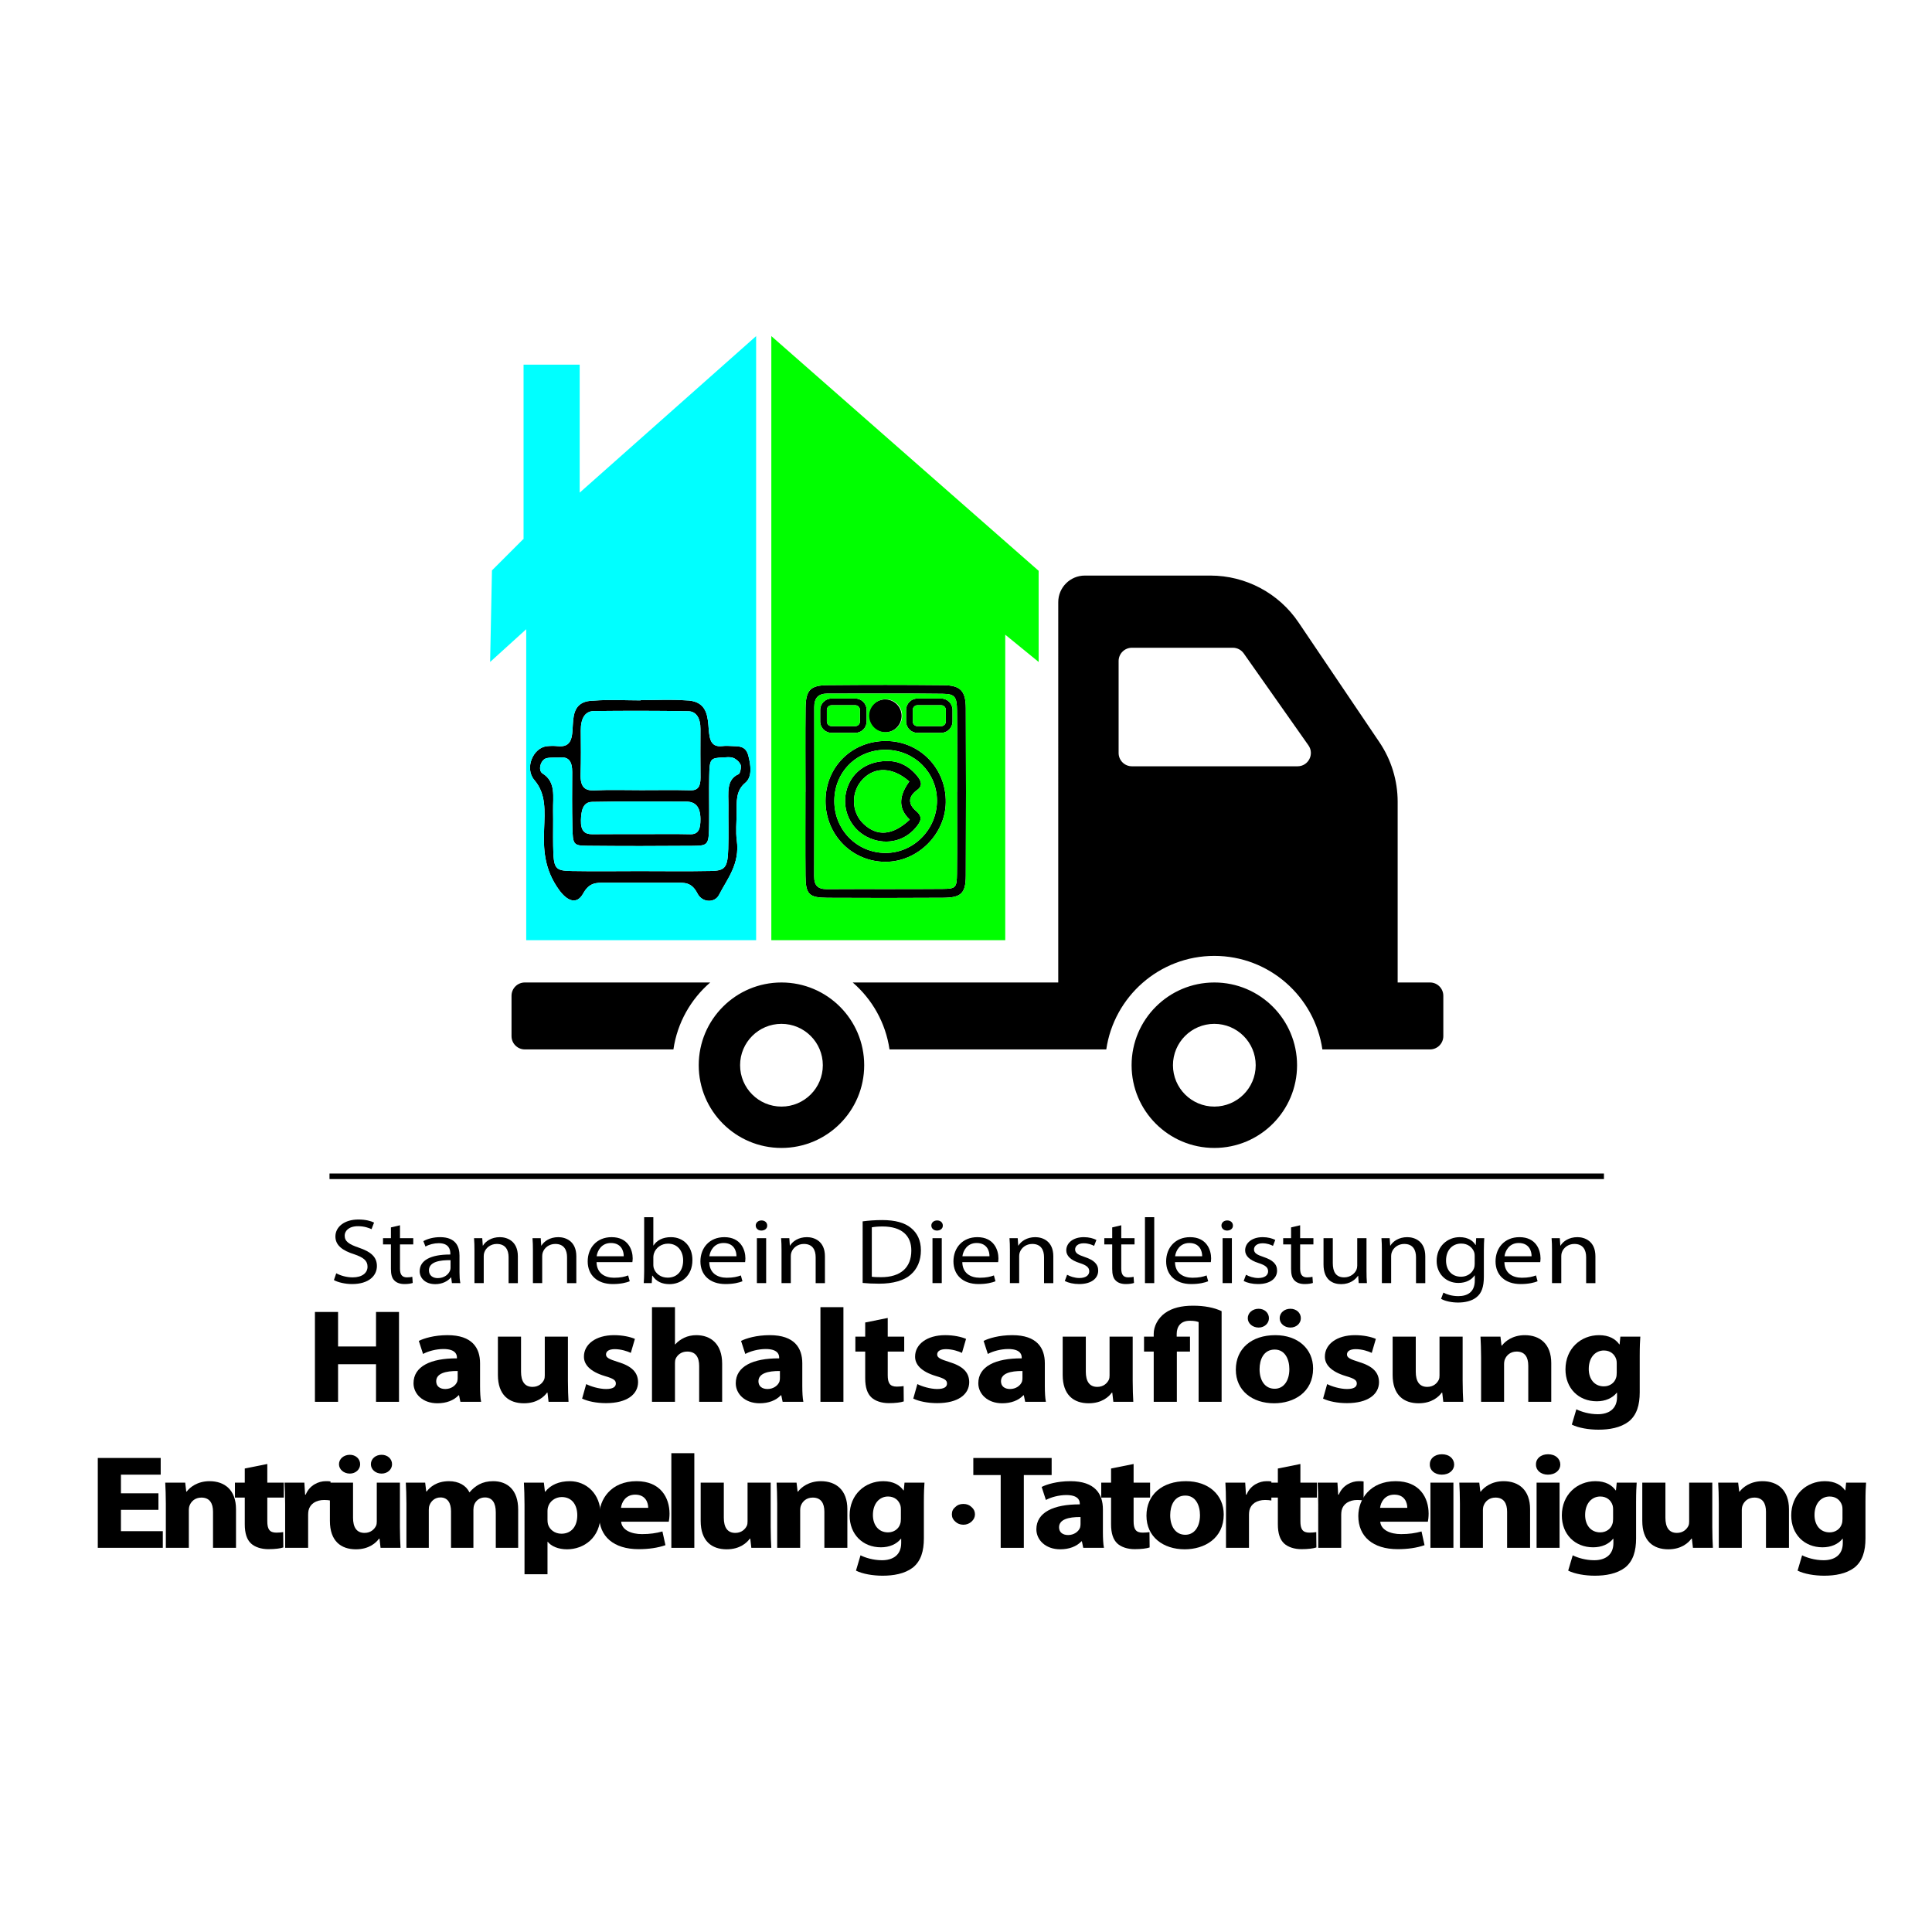 <svg xmlns="http://www.w3.org/2000/svg" xmlns:xlink="http://www.w3.org/1999/xlink" id="Ebene_1" x="0px" y="0px" viewBox="0 0 2000 2000" style="enable-background:new 0 0 2000 2000;" xml:space="preserve">  <g>	<g>		<path d="M578.921,921.48c8.279,11.25,18.104,15.484,24.756,3.505c6.421-11.564,13.633-11.167,21.979-11.179   c24.737-0.036,49.474-0.072,74.211,0.009c8.307,0.027,15.982-0.967,22.09,11.021c5.031,9.874,17.987,10.024,22.337,1.575   c8.787-17.069,21.765-32.024,18.424-56.542c-1.231-9.034-0.225-18.61-0.165-27.938c0.076-11.892-1.08-23.309,8.975-31.596   c7.398-6.097,5.742-18.334,3.101-28.255c-2.64-9.919-9.646-9.475-16.035-9.715c-3.531-0.132-7.099-0.488-10.595-0.017   c-27.972,3.486,1.476-46.645-38.106-47.336c-15.503-1.091-31.086-0.23-46.633-0.23c0,0.084,0,0.169-0.001,0.253   c-16.251,0-32.55-1.021-48.741,0.283c-38.471,0.383-6.4,50.684-37.661,47.084c-3.507-0.388-7.08-0.292-10.594,0.063   c-14.4,1.454-23.539,22.723-13.119,35.012C577.911,836.364,546.736,877.234,578.921,921.48z M601.049,801.096   c0.51-14.91,0.302-29.871,0.191-44.807c-0.092-12.357,4.175-20.106,13.614-20.209c32.537-0.354,65.081-0.376,97.615,0.177   c8.145,0.138,12.709,6.956,12.64,18.383c-0.102,16.805-0.103,33.613,0.043,50.417c0.081,9.367-2.921,13.239-10.217,13.047   c-16.972-0.448-33.956-0.143-50.935-0.143c-16.272,0.012-32.558-0.538-48.809,0.219   C605.51,818.631,600.576,814.931,601.049,801.096z M714.622,863.61c-16.92-0.4-33.848-0.117-50.773-0.117   c-16.925,0.03-33.851-0.09-50.775,0.084c-7.559,0.078-12.013-3.225-11.694-14.429c0.297-10.406,2.178-18.794,11.516-19.042   c32.432-0.677,64.876-0.283,97.312-0.292c9.085,0.017,14.766,4.634,14.881,17.954C725.175,857.523,723.403,863.818,714.622,863.61   z M566.097,784.8c4.855-0.951,9.872-0.376,14.811-0.674c8.074-0.488,11.508,4.651,11.435,15.132   c-0.129,18.66-0.235,37.334,0.175,55.981c0.427,19.414,0.875,20.181,16.049,20.327c36.054,0.348,72.112,0.338,108.166,0.033   c16.939-0.143,17.104-0.699,17.363-24.393c0.174-15.859-0.231-31.733,0.088-47.583c0.368-18.244,1.075-18.947,14.408-19.526   c3.527-0.153,7.268-0.766,10.539,0.503c2.909,1.129,6.175,3.914,7.609,7.23c0.915,2.116-0.626,8.915-2.075,9.539   c-13.208,5.696-10.459,19.959-10.603,32.595c-0.169,14.927,0.305,29.881-0.182,44.785c-0.626,19.173-3.089,22.572-17.772,22.868   c-24.738,0.499-49.486,0.137-74.23,0.137c-23.33,0.026-46.663,0.34-69.989-0.077c-17.617-0.315-18.853-2.294-19.262-26.131   c-0.208-12.125,0.154-24.267-0.076-36.39c-0.27-14.253,3.224-29.667-10.827-38.394C556.458,797.492,559.652,786.063,566.097,784.8   z"></path>		<path style="fill:#00FFFF;" d="M615.19,818.18c16.251-0.757,32.538-0.207,48.809-0.219c16.979,0,33.963-0.305,50.935,0.143   c7.296,0.193,10.298-3.68,10.217-13.047c-0.146-16.804-0.145-33.612-0.043-50.417c0.069-11.427-4.495-18.245-12.64-18.383   c-32.534-0.553-65.078-0.53-97.615-0.177c-9.439,0.103-13.706,7.852-13.614,20.209c0.111,14.936,0.318,29.897-0.191,44.807   C600.576,814.931,605.51,818.631,615.19,818.18z"></path>		<path style="fill:#00FFFF;" d="M710.208,829.814c-32.436,0.009-64.88-0.385-97.312,0.292c-9.338,0.248-11.219,8.636-11.516,19.042   c-0.32,11.204,4.135,14.507,11.694,14.429c16.924-0.174,33.85-0.054,50.775-0.084c16.925,0,33.854-0.283,50.773,0.117   c8.781,0.208,10.553-6.087,10.467-15.842C724.974,834.448,719.293,829.831,710.208,829.814z"></path>		<path style="fill:#00FFFF;" d="M600.085,509.989V377.491h-58.098v180.703h-0.402l-32.303,32.288l-1.906,94.771l37.369-33.891   v321.901h238.001V347.93L600.085,509.989z M771.526,810.334c-10.055,8.287-8.899,19.704-8.975,31.596   c-0.06,9.328-1.066,18.904,0.165,27.938c3.341,24.518-9.637,39.473-18.424,56.542c-4.349,8.449-17.306,8.299-22.337-1.575   c-6.108-11.988-13.783-10.993-22.09-11.021c-24.737-0.081-49.474-0.045-74.211-0.009c-8.345,0.012-15.557-0.385-21.979,11.179   c-6.652,11.978-16.477,7.744-24.756-3.505c-32.184-44.246-1.009-85.116-25.777-114.003c-10.42-12.288-1.281-33.558,13.119-35.012   c3.515-0.355,7.087-0.451,10.594-0.063c31.261,3.6-0.811-46.701,37.661-47.084c16.191-1.305,32.489-0.283,48.741-0.283   c0-0.085,0-0.169,0.001-0.253c15.548,0,31.13-0.862,46.633,0.23c39.582,0.691,10.134,50.822,38.106,47.336   c3.495-0.471,7.063-0.115,10.595,0.017c6.389,0.24,13.395-0.204,16.035,9.715C777.268,792,778.924,804.238,771.526,810.334z"></path>		<path style="fill:#00FFFF;" d="M561.725,800.763c14.052,8.727,10.558,24.141,10.827,38.394c0.23,12.123-0.132,24.266,0.076,36.39   c0.409,23.837,1.645,25.816,19.262,26.131c23.326,0.417,46.659,0.103,69.989,0.077c24.744,0,49.492,0.362,74.23-0.137   c14.684-0.296,17.146-3.694,17.772-22.868c0.486-14.904,0.013-29.858,0.182-44.785c0.143-12.636-2.605-26.9,10.603-32.595   c1.449-0.625,2.99-7.424,2.075-9.539c-1.435-3.316-4.7-6.101-7.609-7.23c-3.271-1.269-7.011-0.656-10.539-0.503   c-13.333,0.579-14.04,1.282-14.408,19.526c-0.32,15.851,0.086,31.725-0.088,47.583c-0.26,23.693-0.424,24.249-17.363,24.393   c-36.054,0.305-72.112,0.315-108.166-0.033c-15.175-0.146-15.623-0.913-16.049-20.327c-0.41-18.648-0.303-37.322-0.175-55.981   c0.072-10.48-3.361-15.62-11.435-15.132c-4.938,0.298-9.956-0.277-14.811,0.674C559.652,786.063,556.458,797.492,561.725,800.763z   "></path>	</g>	<g>		<path d="M949.731,758.643h24.562c6.481,0,11.753-5.272,11.753-11.753v-12.006c0-6.481-5.272-11.753-11.753-11.753h-24.562   c-6.481,0-11.753,5.272-11.753,11.753v12.006C937.978,753.37,943.25,758.643,949.731,758.643z M944.891,734.884   c0-2.668,2.171-4.839,4.84-4.839h24.562c2.668,0,4.84,2.171,4.84,4.839v12.006c0,2.668-2.171,4.84-4.84,4.84h-24.562   c-2.668,0-4.84-2.171-4.84-4.84V734.884z"></path>		<path d="M949.437,817.804c6.18-4.5,4.159-9.383,0.444-14.041c-8.644-10.837-19.795-16.545-32.644-15.913   c-20.977,0.26-36.962,12.934-41.317,31.8c-4.327,18.746,4.559,38.016,21.525,46.68c17.764,9.071,37.951,5.318,50.309-9.311   c4.725-5.593,8.465-10.816,0.76-17.312C939.807,832.364,939.955,824.708,949.437,817.804z M893.789,852.722   c-12.838-12.285-13.056-33.396-0.478-46.281c12.732-13.043,30.949-12.373,48.016,2.553c-9.532,13.057-13.035,26.946,0.456,39.482   C923.957,865.138,907.801,866.131,893.789,852.722z"></path>		<path d="M917.607,767.066c-35.504-0.321-62.903,26.564-63.036,61.852c-0.132,35.217,27.376,63.225,62.111,63.241   c33.101,0.015,61.783-28.202,62.38-61.367C979.695,795.65,952.434,767.381,917.607,767.066z M916.832,882.957   c-29.673,0.035-53.252-23.876-53.151-53.897c0.102-30.252,23.6-53.328,53.809-52.843c29.227,0.469,52.348,23.567,52.464,52.412   C970.074,858.326,946.024,882.923,916.832,882.957z"></path>					<ellipse transform="matrix(0.94 -0.34 0.34 0.94 -197.454 356.374)" cx="916.859" cy="740.887" rx="17.052" ry="17.053"></ellipse>		<path d="M860.808,758.643h24.562c6.481,0,11.753-5.272,11.753-11.753v-12.006c0-6.481-5.272-11.753-11.753-11.753h-24.562   c-6.481,0-11.753,5.272-11.753,11.753v12.006C849.055,753.37,854.328,758.643,860.808,758.643z M855.969,734.884   c0-2.668,2.171-4.839,4.84-4.839h24.562c2.668,0,4.84,2.171,4.84,4.839v12.006c0,2.668-2.171,4.84-4.84,4.84h-24.562   c-2.668,0-4.84-2.171-4.84-4.84V734.884z"></path>		<path d="M833.851,906.395c0.171,19.484,3.457,22.886,22.885,23.007c39.846,0.248,79.695,0.198,119.541-0.033   c18.703-0.109,23.414-4.486,23.505-22.964c0.283-57.743,0.297-115.49,0.008-173.234c-0.091-18.152-5.528-23.705-23.351-23.881   c-39.843-0.394-79.695-0.414-119.538-0.027c-18.234,0.177-22.762,5.095-22.981,23.899c-0.337,28.868-0.088,57.743-0.088,86.615   c-0.015,0-0.031,0-0.046,0C833.785,848.651,833.597,877.525,833.851,906.395z M842.914,731.949   c-0.013-9.371,4.195-13.987,13.587-13.978c39.808,0.035,79.621-0.296,119.422,0.234c12.543,0.167,14.614,3.085,14.777,17.108   c0.329,28.154,0.098,56.314,0.098,84.471c-0.021,0-0.041,0-0.061,0c0,28.159,0.216,56.319-0.089,84.475   c-0.158,14.659-1.078,15.819-14.966,15.938c-39.807,0.34-79.619-0.015-119.427,0.24c-9.593,0.061-13.47-3.657-13.432-13.357   C843.05,848.702,842.996,790.325,842.914,731.949z"></path>		<path style="fill:#00FF00;" d="M941.327,808.994c-17.068-14.926-35.284-15.596-48.016-2.553   c-12.578,12.885-12.36,33.996,0.478,46.281c14.012,13.409,30.169,12.415,47.995-4.246   C928.293,835.941,931.795,822.051,941.327,808.994z"></path>		<path style="fill:#00FF00;" d="M860.808,751.729h24.562c2.668,0,4.84-2.171,4.84-4.84v-12.006c0-2.668-2.171-4.839-4.84-4.839   h-24.562c-2.668,0-4.84,2.171-4.84,4.839v12.006C855.969,749.558,858.14,751.729,860.808,751.729z"></path>		<path style="fill:#00FF00;" d="M856.255,920.435c39.808-0.254,79.62,0.101,119.427-0.24c13.888-0.119,14.807-1.279,14.966-15.938   c0.305-28.155,0.089-56.316,0.089-84.475c0.02,0,0.041,0,0.061,0c0-28.158,0.231-56.318-0.098-84.471   c-0.164-14.023-2.235-16.941-14.777-17.108c-39.801-0.53-79.614-0.199-119.422-0.234c-9.392-0.008-13.601,4.607-13.587,13.978   c0.082,58.376,0.136,116.753-0.091,175.129C842.785,916.778,846.662,920.497,856.255,920.435z M979.062,830.793   c-0.597,33.165-29.279,61.381-62.38,61.367c-34.735-0.015-62.243-28.024-62.111-63.241c0.132-35.288,27.532-62.174,63.036-61.852   C952.434,767.381,979.695,795.65,979.062,830.793z M937.978,734.884c0-6.481,5.272-11.753,11.753-11.753h24.562   c6.481,0,11.753,5.272,11.753,11.753v12.006c0,6.481-5.272,11.753-11.753,11.753h-24.562c-6.481,0-11.753-5.272-11.753-11.753   V734.884z M916.859,723.834c9.418,0,17.052,7.635,17.052,17.052c0,9.418-7.635,17.053-17.052,17.053   c-9.418,0-17.053-7.635-17.053-17.053C899.807,731.469,907.441,723.834,916.859,723.834z M849.055,734.884   c0-6.481,5.272-11.753,11.753-11.753h24.562c6.481,0,11.753,5.272,11.753,11.753v12.006c0,6.481-5.272,11.753-11.753,11.753   h-24.562c-6.481,0-11.753-5.272-11.753-11.753V734.884z"></path>		<path style="fill:#00FF00;" d="M1075.192,590.905l0.003-0.004L798.477,347.93v625.333h242.151V657.028l34.58,28.232   L1075.192,590.905z M999.781,906.406c-0.091,18.477-4.802,22.855-23.505,22.964c-39.846,0.231-79.695,0.281-119.541,0.033   c-19.428-0.121-22.714-3.523-22.885-23.007c-0.254-28.87-0.066-57.744-0.066-86.616c0.015,0,0.031,0,0.046,0   c0-28.872-0.248-57.747,0.088-86.615c0.219-18.805,4.747-23.722,22.981-23.899c39.843-0.387,79.695-0.367,119.538,0.027   c17.823,0.176,23.26,5.729,23.351,23.881C1000.078,790.916,1000.064,848.663,999.781,906.406z"></path>		<path style="fill:#00FF00;" d="M917.491,776.216c-30.209-0.485-53.707,22.592-53.809,52.843   c-0.101,30.021,23.478,53.931,53.151,53.897c29.192-0.034,53.242-24.63,53.123-54.328   C969.838,799.784,946.717,776.685,917.491,776.216z M948.514,839.705c7.706,6.497,3.965,11.72-0.76,17.312   c-12.358,14.629-32.545,18.382-50.309,9.311c-16.966-8.663-25.852-27.934-21.525-46.68c4.355-18.865,20.34-31.539,41.317-31.8   c12.849-0.632,23.999,5.076,32.644,15.913c3.715,4.658,5.736,9.541-0.444,14.041C939.955,824.708,939.807,832.364,948.514,839.705   z"></path>		<path style="fill:#00FF00;" d="M949.731,751.729h24.562c2.668,0,4.84-2.171,4.84-4.84v-12.006c0-2.668-2.171-4.839-4.84-4.839   h-24.562c-2.668,0-4.84,2.171-4.84,4.839v12.006C944.891,749.558,947.062,751.729,949.731,751.729z"></path>	</g>	<path d="M894.613,1102.706c0,47.3-38.346,85.645-85.645,85.645s-85.645-38.345-85.645-85.645c0-47.302,38.346-85.645,85.645-85.645  S894.613,1055.405,894.613,1102.706z M851.789,1102.706c0-23.65-19.172-42.822-42.822-42.822s-42.824,19.172-42.824,42.822  s19.174,42.824,42.824,42.824S851.789,1126.356,851.789,1102.706z M735.203,1017.06H543.291c-7.602,0-13.765,6.163-13.765,13.765  v41.76c0,7.602,6.163,13.765,13.765,13.765H697.12c4.016-27.557,17.926-51.9,38.086-69.289H735.203z M1342.714,1102.706  c0,47.3-38.346,85.645-85.645,85.645c-47.3,0-85.645-38.345-85.645-85.645c0-47.302,38.345-85.645,85.645-85.645  C1304.368,1017.06,1342.714,1055.405,1342.714,1102.706z M1299.893,1102.706c0-23.65-19.174-42.822-42.824-42.822  c-23.652,0-42.822,19.172-42.822,42.822s19.172,42.824,42.822,42.824S1299.893,1126.356,1299.893,1102.706z M1494.122,1030.824  v41.76c0,7.602-6.163,13.765-13.764,13.765h-111.44c-7.971-54.666-55.017-96.818-111.845-96.818  c-56.839,0-103.887,42.154-111.858,96.818H920.818c-4.018-27.556-17.926-51.9-38.086-69.289h212.764V623.353  c0-15.203,12.326-27.529,27.529-27.529h129.946c36.589,0,70.786,18.175,91.259,48.498l83.772,124.076  c12.288,18.2,18.854,39.658,18.854,61.618v187.042h33.498c7.602,0,13.764,6.163,13.764,13.764L1494.122,1030.824z   M1354.488,771.579l-66.988-95.188c-2.579-3.663-6.777-5.843-11.257-5.843h-104.491c-7.6,0-13.765,6.163-13.765,13.765v95.188  c0,7.603,6.163,13.764,13.765,13.764h171.485c11.15,0,17.672-12.567,11.254-21.686H1354.488z"></path></g>  <rect x="341.102" y="1214.812" width="1319.295" height="5.758"></rect>  <g>	<g>		<path d="M348.081,1318.1c4.253,2.308,10.469,4.23,17.013,4.23c9.706,0,15.376-4.519,15.376-11.057   c0-6.058-3.926-9.519-13.85-12.884c-11.996-3.75-19.412-9.229-19.412-18.363c0-10.096,9.488-17.595,23.774-17.595   c7.525,0,12.978,1.538,16.249,3.173l-2.617,6.826c-2.399-1.154-7.307-3.077-13.959-3.077c-10.033,0-13.85,5.288-13.85,9.711   c0,6.058,4.471,9.038,14.613,12.499c12.432,4.23,18.757,9.519,18.757,19.037c0,9.999-8.397,18.652-25.737,18.652   c-7.089,0-14.832-1.827-18.758-4.135L348.081,1318.1z"></path>		<path d="M414.059,1268.393v13.364h13.741v6.441h-13.741v25.094c0,5.77,1.854,9.038,7.197,9.038c2.508,0,4.362-0.288,5.562-0.577   l0.436,6.346c-1.854,0.673-4.798,1.154-8.506,1.154c-4.471,0-8.07-1.25-10.36-3.558c-2.727-2.5-3.708-6.634-3.708-12.114v-25.383   H396.5v-6.441h8.179v-11.153L414.059,1268.393z"></path>		<path d="M467.821,1328.291l-0.763-5.865h-0.327c-2.944,3.654-8.615,6.923-16.14,6.923c-10.688,0-16.14-6.634-16.14-13.364   c0-11.249,11.342-17.402,31.735-17.307v-0.961c0-3.846-1.2-10.769-11.996-10.769c-4.907,0-10.033,1.346-13.741,3.461l-2.181-5.576   c4.362-2.5,10.688-4.134,17.34-4.134c16.14,0,20.066,9.71,20.066,19.036v17.402c0,4.038,0.218,7.98,0.873,11.153H467.821z    M466.403,1304.543c-10.469-0.192-22.356,1.442-22.356,10.479c0,5.48,4.144,8.077,9.052,8.077c6.87,0,11.232-3.847,12.759-7.788   c0.327-0.865,0.545-1.827,0.545-2.692V1304.543z"></path>		<path d="M491.157,1294.352c0-4.808-0.109-8.749-0.436-12.595h8.506l0.545,7.691h0.218c2.617-4.423,8.724-8.749,17.449-8.749   c7.307,0,18.648,3.846,18.648,19.806v27.786h-9.597v-26.824c0-7.5-3.162-13.749-12.214-13.749c-6.325,0-11.232,3.941-12.869,8.653   c-0.436,1.058-0.654,2.499-0.654,3.941v27.979h-9.597V1294.352z"></path>		<path d="M551.68,1294.352c0-4.808-0.109-8.749-0.436-12.595h8.506l0.545,7.691h0.218c2.617-4.423,8.724-8.749,17.449-8.749   c7.307,0,18.648,3.846,18.648,19.806v27.786h-9.597v-26.824c0-7.5-3.162-13.749-12.214-13.749c-6.325,0-11.232,3.941-12.869,8.653   c-0.436,1.058-0.654,2.499-0.654,3.941v27.979h-9.597V1294.352z"></path>		<path d="M617.547,1306.562c0.218,11.441,8.506,16.152,18.103,16.152c6.871,0,11.015-1.058,14.613-2.404l1.636,6.058   c-3.38,1.346-9.161,2.885-17.558,2.885c-16.249,0-25.955-9.423-25.955-23.46s9.379-25.094,24.755-25.094   c17.23,0,21.811,13.364,21.811,21.921c0,1.73-0.218,3.077-0.327,3.942H617.547z M645.684,1300.505   c0.109-5.384-2.508-13.749-13.305-13.749c-9.706,0-13.959,7.884-14.723,13.749H645.684z"></path>		<path d="M666.402,1328.291c0.218-3.173,0.436-7.884,0.436-12.019v-56.245h9.488v29.229h0.218c3.38-5.191,9.488-8.557,17.994-8.557   c13.087,0,22.356,9.614,22.248,23.748c0,16.633-11.887,24.901-23.665,24.901c-7.634,0-13.741-2.596-17.667-8.749h-0.327   l-0.436,7.691H666.402z M676.326,1309.639c0,1.058,0.218,2.115,0.436,3.077c1.854,5.864,7.416,9.902,14.396,9.902   c10.033,0,16.031-7.211,16.031-17.883c0-9.326-5.453-17.307-15.704-17.307c-6.543,0-12.65,3.942-14.613,10.384   c-0.218,0.962-0.545,2.115-0.545,3.462V1309.639z"></path>		<path d="M734.231,1306.562c0.218,11.441,8.506,16.152,18.103,16.152c6.871,0,11.015-1.058,14.613-2.404l1.636,6.058   c-3.38,1.346-9.161,2.885-17.558,2.885c-16.249,0-25.955-9.423-25.955-23.46s9.379-25.094,24.755-25.094   c17.23,0,21.811,13.364,21.811,21.921c0,1.73-0.218,3.077-0.327,3.942H734.231z M762.367,1300.505   c0.109-5.384-2.508-13.749-13.305-13.749c-9.706,0-13.959,7.884-14.723,13.749H762.367z"></path>		<path d="M794.209,1268.681c0.109,2.885-2.29,5.192-6.107,5.192c-3.381,0-5.78-2.308-5.78-5.192c0-2.98,2.508-5.288,5.998-5.288   C791.919,1263.393,794.209,1265.7,794.209,1268.681z M783.521,1328.291v-46.534h9.597v46.534H783.521z"></path>		<path d="M809.039,1294.352c0-4.808-0.109-8.749-0.436-12.595h8.506l0.545,7.691h0.218c2.617-4.423,8.724-8.749,17.449-8.749   c7.307,0,18.648,3.846,18.648,19.806v27.786h-9.597v-26.824c0-7.5-3.163-13.749-12.214-13.749c-6.325,0-11.232,3.941-12.869,8.653   c-0.436,1.058-0.654,2.499-0.654,3.941v27.979h-9.597V1294.352z"></path>		<path d="M893.008,1264.354c5.78-0.77,12.65-1.347,20.175-1.347c13.632,0,23.337,2.788,29.772,8.076   c6.543,5.288,10.36,12.788,10.36,23.268c0,10.576-3.708,19.229-10.578,25.19c-6.871,6.057-18.212,9.326-32.499,9.326   c-6.761,0-12.432-0.289-17.23-0.77V1264.354z M902.496,1321.657c2.399,0.385,5.889,0.48,9.597,0.48   c20.284,0,31.299-9.999,31.299-27.498c0.109-15.287-9.706-24.997-29.772-24.997c-4.907,0-8.615,0.384-11.124,0.865V1321.657z"></path>		<path d="M975.996,1268.681c0.109,2.885-2.29,5.192-6.107,5.192c-3.381,0-5.78-2.308-5.78-5.192c0-2.98,2.508-5.288,5.998-5.288   C973.706,1263.393,975.996,1265.7,975.996,1268.681z M965.308,1328.291v-46.534h9.597v46.534H965.308z"></path>		<path d="M996.169,1306.562c0.218,11.441,8.506,16.152,18.103,16.152c6.87,0,11.015-1.058,14.613-2.404l1.636,6.058   c-3.381,1.346-9.16,2.885-17.558,2.885c-16.249,0-25.955-9.423-25.955-23.46s9.379-25.094,24.756-25.094   c17.23,0,21.811,13.364,21.811,21.921c0,1.73-0.218,3.077-0.327,3.942H996.169z M1024.306,1300.505   c0.108-5.384-2.509-13.749-13.305-13.749c-9.706,0-13.959,7.884-14.723,13.749H1024.306z"></path>		<path d="M1045.46,1294.352c0-4.808-0.109-8.749-0.437-12.595h8.507l0.545,7.691h0.218c2.618-4.423,8.725-8.749,17.449-8.749   c7.307,0,18.648,3.846,18.648,19.806v27.786h-9.597v-26.824c0-7.5-3.163-13.749-12.215-13.749c-6.324,0-11.232,3.941-12.868,8.653   c-0.436,1.058-0.654,2.499-0.654,3.941v27.979h-9.597V1294.352z"></path>		<path d="M1104.675,1319.638c2.835,1.635,7.852,3.365,12.65,3.365c6.979,0,10.251-3.076,10.251-6.923   c0-4.038-2.727-6.249-9.814-8.557c-9.488-2.98-13.959-7.596-13.959-13.172c0-7.499,6.87-13.652,18.212-13.652   c5.344,0,10.033,1.346,12.978,2.884l-2.399,6.153c-2.072-1.153-5.889-2.691-10.797-2.691c-5.67,0-8.833,2.884-8.833,6.346   c0,3.846,3.163,5.576,10.033,7.884c9.16,3.076,13.85,7.114,13.85,14.037c0,8.172-7.197,13.941-19.738,13.941   c-5.78,0-11.124-1.25-14.832-3.173L1104.675,1319.638z"></path>		<path d="M1160.728,1268.393v13.364h13.741v6.441h-13.741v25.094c0,5.77,1.854,9.038,7.198,9.038c2.508,0,4.361-0.288,5.562-0.577   l0.437,6.346c-1.854,0.673-4.799,1.154-8.507,1.154c-4.471,0-8.07-1.25-10.36-3.558c-2.726-2.5-3.708-6.634-3.708-12.114v-25.383   h-8.179v-6.441h8.179v-11.153L1160.728,1268.393z"></path>		<path d="M1185.264,1260.027h9.597v68.264h-9.597V1260.027z"></path>		<path d="M1216.343,1306.562c0.218,11.441,8.506,16.152,18.104,16.152c6.87,0,11.014-1.058,14.613-2.404l1.636,6.058   c-3.381,1.346-9.161,2.885-17.559,2.885c-16.249,0-25.954-9.423-25.954-23.46s9.378-25.094,24.755-25.094   c17.23,0,21.811,13.364,21.811,21.921c0,1.73-0.218,3.077-0.327,3.942H1216.343z M1244.479,1300.505   c0.109-5.384-2.508-13.749-13.305-13.749c-9.705,0-13.959,7.884-14.722,13.749H1244.479z"></path>		<path d="M1276.321,1268.681c0.109,2.885-2.29,5.192-6.107,5.192c-3.381,0-5.779-2.308-5.779-5.192c0-2.98,2.508-5.288,5.998-5.288   C1274.031,1263.393,1276.321,1265.7,1276.321,1268.681z M1265.634,1328.291v-46.534h9.597v46.534H1265.634z"></path>		<path d="M1289.843,1319.638c2.835,1.635,7.852,3.365,12.65,3.365c6.979,0,10.251-3.076,10.251-6.923   c0-4.038-2.727-6.249-9.814-8.557c-9.488-2.98-13.959-7.596-13.959-13.172c0-7.499,6.87-13.652,18.212-13.652   c5.344,0,10.033,1.346,12.978,2.884l-2.399,6.153c-2.072-1.153-5.889-2.691-10.797-2.691c-5.67,0-8.833,2.884-8.833,6.346   c0,3.846,3.163,5.576,10.033,7.884c9.16,3.076,13.85,7.114,13.85,14.037c0,8.172-7.197,13.941-19.738,13.941   c-5.78,0-11.124-1.25-14.832-3.173L1289.843,1319.638z"></path>		<path d="M1345.896,1268.393v13.364h13.741v6.441h-13.741v25.094c0,5.77,1.854,9.038,7.198,9.038c2.508,0,4.361-0.288,5.562-0.577   l0.437,6.346c-1.854,0.673-4.799,1.154-8.507,1.154c-4.471,0-8.07-1.25-10.36-3.558c-2.726-2.5-3.708-6.634-3.708-12.114v-25.383   h-8.179v-6.441h8.179v-11.153L1345.896,1268.393z"></path>		<path d="M1414.599,1315.6c0,4.808,0.109,9.038,0.437,12.691h-8.507l-0.545-7.596h-0.218c-2.509,3.75-8.07,8.653-17.449,8.653   c-8.288,0-18.212-4.038-18.212-20.383v-27.209h9.597v25.767c0,8.846,3.054,14.807,11.778,14.807c6.434,0,10.905-3.942,12.65-7.691   c0.545-1.25,0.872-2.788,0.872-4.327v-28.555h9.597V1315.6z"></path>		<path d="M1430.519,1294.352c0-4.808-0.109-8.749-0.437-12.595h8.507l0.545,7.691h0.218c2.618-4.423,8.725-8.749,17.449-8.749   c7.307,0,18.648,3.846,18.648,19.806v27.786h-9.597v-26.824c0-7.5-3.163-13.749-12.215-13.749c-6.324,0-11.232,3.941-12.868,8.653   c-0.436,1.058-0.654,2.499-0.654,3.941v27.979h-9.597V1294.352z"></path>		<path d="M1536.518,1281.757c-0.218,3.365-0.436,7.114-0.436,12.787v27.017c0,10.673-2.399,17.21-7.525,21.248   c-5.125,4.23-12.541,5.577-19.193,5.577c-6.325,0-13.305-1.347-17.558-3.846l2.399-6.442c3.489,1.923,8.942,3.653,15.485,3.653   c9.814,0,17.013-4.519,17.013-16.248v-5.192h-0.219c-2.944,4.327-8.615,7.788-16.794,7.788c-13.087,0-22.465-9.807-22.465-22.69   c0-15.768,11.668-24.709,23.773-24.709c9.16,0,14.177,4.23,16.467,8.076h0.219l0.436-7.019H1536.518z M1526.594,1300.12   c0-1.442-0.109-2.691-0.545-3.846c-1.745-4.903-6.435-8.941-13.414-8.941c-9.16,0-15.704,6.826-15.704,17.595   c0,9.134,5.235,16.729,15.595,16.729c5.89,0,11.233-3.27,13.305-8.653c0.546-1.442,0.764-3.077,0.764-4.519V1300.12z"></path>		<path d="M1557.345,1306.562c0.218,11.441,8.506,16.152,18.104,16.152c6.87,0,11.014-1.058,14.613-2.404l1.636,6.058   c-3.381,1.346-9.161,2.885-17.559,2.885c-16.249,0-25.954-9.423-25.954-23.46s9.378-25.094,24.755-25.094   c17.23,0,21.811,13.364,21.811,21.921c0,1.73-0.218,3.077-0.327,3.942H1557.345z M1585.48,1300.505   c0.109-5.384-2.508-13.749-13.305-13.749c-9.705,0-13.959,7.884-14.722,13.749H1585.48z"></path>		<path d="M1606.636,1294.352c0-4.808-0.109-8.749-0.437-12.595h8.507l0.545,7.691h0.218c2.618-4.423,8.725-8.749,17.449-8.749   c7.307,0,18.648,3.846,18.648,19.806v27.786h-9.597v-26.824c0-7.5-3.163-13.749-12.215-13.749c-6.324,0-11.232,3.941-12.868,8.653   c-0.436,1.058-0.654,2.499-0.654,3.941v27.979h-9.597V1294.352z"></path>	</g></g>  <g>	<g>		<path d="M349.966,1358.142v35.742h39.292v-35.742h23.794v93.013h-23.794v-38.916h-39.292v38.916h-23.951v-93.013H349.966z"></path>		<path d="M476.604,1451.154l-1.409-6.762h-0.47c-5.009,5.382-12.836,8.279-21.916,8.279c-15.498,0-24.733-9.936-24.733-20.699   c0-17.526,17.846-25.944,44.927-25.807v-0.966c0-3.588-2.192-8.694-13.932-8.694c-7.827,0-16.124,2.347-21.133,5.106   l-4.383-13.524c5.322-2.622,15.811-5.934,29.743-5.934c25.516,0,33.656,13.248,33.656,29.118v23.46   c0,6.485,0.313,12.696,1.096,16.422H476.604z M473.787,1419.276c-12.523-0.139-22.229,2.483-22.229,10.626   c0,5.382,4.07,8.004,9.393,8.004c5.948,0,10.801-3.45,12.367-7.728c0.313-1.104,0.47-2.347,0.47-3.589V1419.276z"></path>		<path d="M587.903,1429.488c0,8.832,0.313,16.008,0.626,21.666h-20.663l-1.096-9.522h-0.47c-2.974,4.141-10.175,11.04-23.951,11.04   c-15.498,0-26.925-8.556-26.925-29.394v-39.606h23.951v36.294c0,9.799,3.601,15.732,11.897,15.732   c6.575,0,10.332-4.002,11.897-7.314c0.626-1.241,0.783-2.897,0.783-4.554v-40.158h23.951V1429.488z"></path>		<path d="M606.842,1432.8c4.383,2.347,13.462,5.106,20.506,5.106c7.201,0,10.175-2.208,10.175-5.658s-2.348-5.105-11.271-7.728   c-15.811-4.692-21.916-12.282-21.759-20.286c0-12.559,12.21-22.08,31.151-22.08c8.923,0,16.906,1.794,21.603,3.864l-4.227,14.489   c-3.444-1.655-10.019-3.863-16.593-3.863c-5.792,0-9.08,2.069-9.08,5.52c0,3.174,2.975,4.83,12.367,7.729   c14.559,4.416,20.664,10.901,20.82,20.838c0,12.558-11.271,21.804-33.187,21.804c-10.019,0-18.941-1.932-24.733-4.691   L606.842,1432.8z"></path>		<path d="M674.935,1353.174h23.794v38.502h0.313c2.504-2.897,5.635-5.105,9.392-6.899c3.444-1.656,7.984-2.622,12.367-2.622   c15.185,0,26.769,9.246,26.769,29.532v39.468h-23.794v-37.122c0-8.832-3.444-14.904-12.366-14.904   c-6.262,0-10.175,3.588-11.897,7.314c-0.626,1.38-0.783,3.174-0.783,4.691v40.021h-23.794V1353.174z"></path>		<path d="M810.183,1451.154l-1.409-6.762h-0.47c-5.009,5.382-12.836,8.279-21.916,8.279c-15.498,0-24.733-9.936-24.733-20.699   c0-17.526,17.846-25.944,44.927-25.807v-0.966c0-3.588-2.192-8.694-13.932-8.694c-7.827,0-16.124,2.347-21.133,5.106   l-4.383-13.524c5.322-2.622,15.811-5.934,29.743-5.934c25.516,0,33.656,13.248,33.656,29.118v23.46   c0,6.485,0.313,12.696,1.096,16.422H810.183z M807.366,1419.276c-12.523-0.139-22.229,2.483-22.229,10.626   c0,5.382,4.07,8.004,9.393,8.004c5.948,0,10.801-3.45,12.367-7.728c0.313-1.104,0.47-2.347,0.47-3.589V1419.276z"></path>		<path d="M849.317,1353.174h23.794v97.98h-23.794V1353.174z"></path>		<path d="M918.976,1364.352v19.32h17.063v15.456h-17.063v24.426c0,8.143,2.191,11.868,9.393,11.868   c2.974,0,5.322-0.275,7.044-0.552l0.156,15.87c-3.131,1.104-8.766,1.794-15.498,1.794c-7.67,0-14.088-2.346-17.845-5.796   c-4.383-4.002-6.575-10.488-6.575-20.01v-27.601h-10.175v-15.456h10.175v-14.628L918.976,1364.352z"></path>		<path d="M949.655,1432.8c4.383,2.347,13.462,5.106,20.506,5.106c7.201,0,10.175-2.208,10.175-5.658s-2.348-5.105-11.271-7.728   c-15.811-4.692-21.916-12.282-21.759-20.286c0-12.559,12.21-22.08,31.151-22.08c8.923,0,16.906,1.794,21.603,3.864l-4.227,14.489   c-3.444-1.655-10.019-3.863-16.593-3.863c-5.792,0-9.08,2.069-9.08,5.52c0,3.174,2.975,4.83,12.367,7.729   c14.559,4.416,20.663,10.901,20.819,20.838c0,12.558-11.27,21.804-33.186,21.804c-10.019,0-18.941-1.932-24.733-4.691   L949.655,1432.8z"></path>		<path d="M1061.266,1451.154l-1.409-6.762h-0.47c-5.009,5.382-12.836,8.279-21.915,8.279c-15.498,0-24.733-9.936-24.733-20.699   c0-17.526,17.845-25.944,44.927-25.807v-0.966c0-3.588-2.191-8.694-13.933-8.694c-7.826,0-16.123,2.347-21.133,5.106   l-4.383-13.524c5.322-2.622,15.811-5.934,29.742-5.934c25.517,0,33.656,13.248,33.656,29.118v23.46   c0,6.485,0.313,12.696,1.096,16.422H1061.266z M1058.447,1419.276c-12.522-0.139-22.229,2.483-22.229,10.626   c0,5.382,4.07,8.004,9.393,8.004c5.948,0,10.801-3.45,12.366-7.728c0.313-1.104,0.47-2.347,0.47-3.589V1419.276z"></path>		<path d="M1172.563,1429.488c0,8.832,0.313,16.008,0.626,21.666h-20.663l-1.096-9.522h-0.47c-2.975,4.141-10.175,11.04-23.95,11.04   c-15.498,0-26.925-8.556-26.925-29.394v-39.606h23.95v36.294c0,9.799,3.601,15.732,11.896,15.732   c6.575,0,10.332-4.002,11.897-7.314c0.626-1.241,0.783-2.897,0.783-4.554v-40.158h23.95V1429.488z"></path>		<path d="M1194.32,1451.154v-52.026h-10.019v-15.456h10.019v-3.036c0-7.59,4.383-16.146,11.74-21.39s16.906-7.59,29.117-7.59   c11.427,0,21.759,1.932,29.429,5.657v93.841h-23.794v-82.524c-1.878-0.828-4.696-1.38-9.079-1.38   c-9.549,0-13.619,6.072-13.619,13.662v2.76h13.775v15.456h-13.618v52.026H1194.32z"></path>		<path d="M1359.312,1416.654c0,24.702-19.881,36.018-40.388,36.018c-22.386,0-39.604-12.972-39.604-34.775   c0-21.805,16.28-35.742,40.856-35.742C1343.657,1382.154,1359.312,1396.368,1359.312,1416.654z M1291.686,1364.628   c0-5.658,5.01-9.798,11.271-9.798c5.948,0,10.645,4.14,10.645,9.798c0,5.244-4.54,9.66-10.645,9.66   C1296.538,1374.288,1291.686,1369.872,1291.686,1364.628z M1303.896,1417.344c0,11.593,5.479,20.286,15.654,20.286   c9.236,0,15.185-8.142,15.185-20.286c0-10.073-4.383-20.286-15.185-20.286C1308.122,1397.058,1303.896,1407.408,1303.896,1417.344   z M1324.716,1364.628c0-5.658,4.853-9.798,11.114-9.798c6.105,0,10.801,4.14,10.801,9.798c0,5.244-4.539,9.66-10.801,9.66   C1329.412,1374.288,1324.716,1369.872,1324.716,1364.628z"></path>		<path d="M1373.868,1432.8c4.383,2.347,13.462,5.106,20.507,5.106c7.2,0,10.175-2.208,10.175-5.658s-2.348-5.105-11.271-7.728   c-15.811-4.692-21.916-12.282-21.76-20.286c0-12.559,12.211-22.08,31.151-22.08c8.923,0,16.906,1.794,21.603,3.864l-4.227,14.489   c-3.443-1.655-10.019-3.863-16.593-3.863c-5.792,0-9.079,2.069-9.079,5.52c0,3.174,2.974,4.83,12.366,7.729   c14.559,4.416,20.663,10.901,20.82,20.838c0,12.558-11.271,21.804-33.187,21.804c-10.019,0-18.941-1.932-24.733-4.691   L1373.868,1432.8z"></path>		<path d="M1514.125,1429.488c0,8.832,0.313,16.008,0.626,21.666h-20.663l-1.096-9.522h-0.47c-2.975,4.141-10.175,11.04-23.95,11.04   c-15.498,0-26.925-8.556-26.925-29.394v-39.606h23.95v36.294c0,9.799,3.601,15.732,11.897,15.732   c6.574,0,10.331-4.002,11.896-7.314c0.626-1.241,0.783-2.897,0.783-4.554v-40.158h23.95V1429.488z"></path>		<path d="M1533.22,1405.2c0-8.418-0.312-15.594-0.626-21.528h20.663l1.096,9.246h0.47c3.131-4.278,10.958-10.764,23.638-10.764   c15.654,0,27.395,9.107,27.395,28.979v40.021h-23.794v-37.398c0-8.693-3.444-14.628-12.054-14.628   c-6.575,0-10.488,4.002-12.054,7.866c-0.626,1.242-0.939,3.312-0.939,5.244v38.916h-23.794V1405.2z"></path>		<path d="M1698.055,1383.672c-0.313,4.278-0.626,9.937-0.626,20.011v37.674c0,12.972-2.975,23.598-11.584,30.36   c-8.453,6.348-19.881,8.279-31.151,8.279c-10.019,0-20.664-1.794-27.552-5.244l4.696-15.87c4.853,2.484,13.306,5.106,22.229,5.106   c11.271,0,19.881-5.382,19.881-17.802v-4.416h-0.313c-4.539,5.658-11.896,8.832-20.663,8.832   c-18.941,0-32.403-13.524-32.403-32.982c0-21.666,15.967-35.466,34.752-35.466c10.488,0,17.062,4.002,20.976,9.521h0.313   l0.783-8.004H1698.055z M1673.634,1411.134c0-1.38-0.156-2.76-0.469-3.863c-1.723-5.521-6.262-9.246-12.837-9.246   c-8.609,0-15.653,6.899-15.653,19.182c0,10.074,5.635,17.94,15.653,17.94c6.105,0,10.958-3.588,12.523-8.557   c0.626-1.518,0.782-3.726,0.782-5.52V1411.134z"></path>	</g></g>  <g>	<g>		<path d="M164.005,1562.987h-38.822v22.08h43.361v17.25h-67.312v-93.013h65.121v17.25h-41.17v19.32h38.822V1562.987z"></path>		<path d="M171.674,1556.363c0-8.418-0.313-15.594-0.626-21.528h20.663l1.096,9.246h0.47c3.131-4.278,10.958-10.764,23.638-10.764   c15.654,0,27.395,9.107,27.395,28.979v40.021h-23.794v-37.398c0-8.693-3.444-14.628-12.053-14.628   c-6.575,0-10.488,4.002-12.054,7.866c-0.626,1.242-0.939,3.312-0.939,5.244v38.916h-23.794V1556.363z"></path>		<path d="M276.711,1515.515v19.32h17.063v15.456h-17.063v24.426c0,8.143,2.191,11.868,9.393,11.868   c2.974,0,5.322-0.275,7.044-0.552l0.156,15.87c-3.131,1.104-8.766,1.794-15.498,1.794c-7.67,0-14.088-2.346-17.845-5.796   c-4.383-4.002-6.575-10.488-6.575-20.01v-27.601h-10.175v-15.456h10.175v-14.628L276.711,1515.515z"></path>		<path d="M295.181,1557.053c0-9.936-0.313-16.422-0.626-22.218h20.507l0.783,12.42h0.626c3.914-9.798,13.306-13.938,20.663-13.938   c2.192,0,3.288,0,5.009,0.275v19.734c-1.722-0.276-3.757-0.552-6.418-0.552c-8.766,0-14.715,4.14-16.28,10.626   c-0.313,1.38-0.47,3.036-0.47,4.692v34.224h-23.794V1557.053z"></path>		<path d="M413.994,1580.651c0,8.832,0.313,16.008,0.626,21.666h-20.663l-1.096-9.522h-0.47c-2.974,4.141-10.175,11.04-23.951,11.04   c-15.498,0-26.925-8.556-26.925-29.394v-39.606h23.951v36.294c0,9.799,3.601,15.732,11.897,15.732   c6.575,0,10.332-4.002,11.897-7.314c0.626-1.241,0.783-2.897,0.783-4.554v-40.158h23.951V1580.651z M350.909,1515.791   c0-5.658,5.009-9.798,11.271-9.798c5.949,0,10.645,4.14,10.645,9.798c0,5.244-4.54,9.66-10.645,9.66   C355.761,1525.451,350.909,1521.035,350.909,1515.791z M383.938,1515.791c0-5.658,4.853-9.798,11.114-9.798   c6.105,0,10.801,4.14,10.801,9.798c0,5.244-4.54,9.66-10.801,9.66C388.635,1525.451,383.938,1521.035,383.938,1515.791z"></path>		<path d="M420.723,1556.363c0-8.418-0.313-15.594-0.626-21.528h20.037l1.096,9.108h0.47c3.287-4.278,10.019-10.626,23.168-10.626   c9.862,0,17.689,4.416,20.976,11.454h0.313c2.818-3.45,6.262-6.21,9.862-8.143c4.227-2.208,8.923-3.312,14.558-3.312   c14.715,0,25.829,9.107,25.829,29.256v39.744h-23.168v-36.708c0-9.798-3.601-15.456-11.271-15.456   c-5.479,0-9.392,3.312-10.958,7.313c-0.626,1.519-0.939,3.727-0.939,5.383v39.468h-23.168v-37.812   c0-8.556-3.444-14.352-10.958-14.352c-6.105,0-9.706,4.14-11.114,7.59c-0.783,1.656-0.939,3.588-0.939,5.244v39.33h-23.168   V1556.363z"></path>		<path d="M542.976,1557.467c0-8.832-0.313-16.422-0.626-22.632h20.663l1.096,9.384h0.313c5.635-7.176,14.401-10.901,25.516-10.901   c16.75,0,31.778,12.834,31.778,34.362c0,24.563-17.689,36.155-34.752,36.155c-9.236,0-16.437-3.312-19.88-7.728h-0.313v33.534   h-23.794V1557.467z M566.77,1573.337c0,1.656,0.157,3.175,0.47,4.416c1.565,5.658,7.044,9.937,13.932,9.937   c10.332,0,16.437-7.59,16.437-19.044c0-10.765-5.479-18.906-16.124-18.906c-6.731,0-12.68,4.416-14.245,10.626   c-0.313,1.104-0.47,2.484-0.47,3.726V1573.337z"></path>		<path d="M643.001,1575.27c0.783,8.693,10.488,12.834,21.603,12.834c8.14,0,14.714-0.966,21.133-2.76l3.131,14.214   c-7.827,2.76-17.376,4.14-27.708,4.14c-25.986,0-40.857-13.248-40.857-34.362c0-17.111,12.053-36.018,38.665-36.018   c24.733,0,34.126,16.974,34.126,33.672c0,3.588-0.47,6.762-0.783,8.28H643.001z M671.022,1560.917   c0-5.105-2.505-13.662-13.462-13.662c-10.019,0-14.089,8.004-14.715,13.662H671.022z"></path>		<path d="M694.971,1504.337h23.794v97.98h-23.794V1504.337z"></path>		<path d="M797.816,1580.651c0,8.832,0.313,16.008,0.627,21.666h-20.664l-1.096-9.522h-0.469   c-2.974,4.141-10.175,11.04-23.951,11.04c-15.498,0-26.925-8.556-26.925-29.394v-39.606h23.951v36.294   c0,9.799,3.601,15.732,11.897,15.732c6.575,0,10.332-4.002,11.897-7.314c0.626-1.241,0.783-2.897,0.783-4.554v-40.158h23.95   V1580.651z"></path>		<path d="M804.546,1556.363c0-8.418-0.312-15.594-0.626-21.528h20.663l1.096,9.246h0.47c3.131-4.278,10.958-10.764,23.638-10.764   c15.654,0,27.395,9.107,27.395,28.979v40.021h-23.794v-37.398c0-8.693-3.444-14.628-12.054-14.628   c-6.575,0-10.488,4.002-12.054,7.866c-0.626,1.242-0.939,3.312-0.939,5.244v38.916h-23.794V1556.363z"></path>		<path d="M957.015,1534.835c-0.313,4.278-0.626,9.937-0.626,20.011v37.674c0,12.972-2.975,23.598-11.584,30.36   c-8.453,6.348-19.881,8.279-31.151,8.279c-10.019,0-20.664-1.794-27.552-5.244l4.696-15.87c4.853,2.484,13.306,5.106,22.229,5.106   c11.271,0,19.881-5.382,19.881-17.802v-4.416h-0.313c-4.539,5.658-11.896,8.832-20.663,8.832   c-18.941,0-32.403-13.524-32.403-32.982c0-21.666,15.967-35.466,34.752-35.466c10.488,0,17.062,4.002,20.976,9.521h0.313   l0.783-8.004H957.015z M932.594,1562.297c0-1.38-0.156-2.76-0.469-3.863c-1.723-5.521-6.262-9.246-12.837-9.246   c-8.609,0-15.653,6.899-15.653,19.182c0,10.074,5.635,17.94,15.653,17.94c6.105,0,10.958-3.588,12.523-8.557   c0.626-1.518,0.782-3.726,0.782-5.52V1562.297z"></path>		<path d="M1035.906,1526.969h-28.334v-17.664h81.088v17.664h-28.803v75.349h-23.951V1526.969z"></path>		<path d="M1121.376,1602.317l-1.409-6.762h-0.47c-5.009,5.382-12.836,8.279-21.915,8.279c-15.498,0-24.733-9.936-24.733-20.699   c0-17.526,17.845-25.944,44.927-25.807v-0.966c0-3.588-2.191-8.694-13.933-8.694c-7.826,0-16.123,2.347-21.133,5.106   l-4.383-13.524c5.322-2.622,15.811-5.934,29.742-5.934c25.517,0,33.656,13.248,33.656,29.118v23.46   c0,6.485,0.313,12.696,1.096,16.422H1121.376z M1118.558,1570.439c-12.522-0.139-22.229,2.483-22.229,10.626   c0,5.382,4.07,8.004,9.393,8.004c5.948,0,10.801-3.45,12.366-7.728c0.313-1.104,0.47-2.347,0.47-3.589V1570.439z"></path>		<path d="M1173.504,1515.515v19.32h17.062v15.456h-17.062v24.426c0,8.143,2.191,11.868,9.392,11.868   c2.975,0,5.322-0.275,7.045-0.552l0.156,15.87c-3.131,1.104-8.767,1.794-15.497,1.794c-7.671,0-14.089-2.346-17.846-5.796   c-4.383-4.002-6.575-10.488-6.575-20.01v-27.601h-10.175v-15.456h10.175v-14.628L1173.504,1515.515z"></path>		<path d="M1266.801,1567.817c0,24.702-19.881,36.018-40.388,36.018c-22.386,0-39.604-12.972-39.604-34.775   c0-21.805,16.28-35.742,40.856-35.742C1251.146,1533.317,1266.801,1547.531,1266.801,1567.817z M1211.385,1568.507   c0,11.593,5.479,20.286,15.654,20.286c9.236,0,15.185-8.142,15.185-20.286c0-10.073-4.383-20.286-15.185-20.286   C1215.611,1548.221,1211.385,1558.571,1211.385,1568.507z"></path>		<path d="M1269.146,1557.053c0-9.936-0.312-16.422-0.626-22.218h20.507l0.782,12.42h0.626c3.914-9.798,13.307-13.938,20.664-13.938   c2.191,0,3.287,0,5.009,0.275v19.734c-1.722-0.276-3.757-0.552-6.418-0.552c-8.767,0-14.715,4.14-16.28,10.626   c-0.312,1.38-0.47,3.036-0.47,4.692v34.224h-23.794V1557.053z"></path>		<path d="M1346.162,1515.515v19.32h17.062v15.456h-17.062v24.426c0,8.143,2.191,11.868,9.392,11.868   c2.975,0,5.322-0.275,7.045-0.552l0.156,15.87c-3.131,1.104-8.767,1.794-15.497,1.794c-7.671,0-14.089-2.346-17.846-5.796   c-4.383-4.002-6.575-10.488-6.575-20.01v-27.601h-10.175v-15.456h10.175v-14.628L1346.162,1515.515z"></path>		<path d="M1364.631,1557.053c0-9.936-0.312-16.422-0.626-22.218h20.507l0.782,12.42h0.626c3.914-9.798,13.307-13.938,20.664-13.938   c2.191,0,3.287,0,5.009,0.275v19.734c-1.722-0.276-3.757-0.552-6.418-0.552c-8.767,0-14.715,4.14-16.28,10.626   c-0.312,1.38-0.47,3.036-0.47,4.692v34.224h-23.794V1557.053z"></path>		<path d="M1428.811,1575.27c0.782,8.693,10.488,12.834,21.603,12.834c8.14,0,14.715-0.966,21.133-2.76l3.131,14.214   c-7.827,2.76-17.376,4.14-27.708,4.14c-25.985,0-40.856-13.248-40.856-34.362c0-17.111,12.054-36.018,38.665-36.018   c24.733,0,34.126,16.974,34.126,33.672c0,3.588-0.47,6.762-0.783,8.28H1428.811z M1456.831,1560.917   c0-5.105-2.505-13.662-13.463-13.662c-10.019,0-14.088,8.004-14.714,13.662H1456.831z"></path>		<path d="M1505.358,1516.067c0,5.796-5.01,10.487-12.837,10.487c-7.514,0-12.522-4.691-12.366-10.487   c-0.156-6.072,4.853-10.626,12.523-10.626C1500.349,1505.441,1505.201,1509.995,1505.358,1516.067z M1480.781,1602.317v-67.482   h23.794v67.482H1480.781z"></path>		<path d="M1511.304,1556.363c0-8.418-0.312-15.594-0.626-21.528h20.663l1.096,9.246h0.47c3.131-4.278,10.958-10.764,23.638-10.764   c15.654,0,27.395,9.107,27.395,28.979v40.021h-23.794v-37.398c0-8.693-3.444-14.628-12.054-14.628   c-6.575,0-10.488,4.002-12.054,7.866c-0.626,1.242-0.939,3.312-0.939,5.244v38.916h-23.794V1556.363z"></path>		<path d="M1615.245,1516.067c0,5.796-5.01,10.487-12.837,10.487c-7.514,0-12.522-4.691-12.366-10.487   c-0.156-6.072,4.853-10.626,12.523-10.626C1610.235,1505.441,1615.088,1509.995,1615.245,1516.067z M1590.668,1602.317v-67.482   h23.794v67.482H1590.668z"></path>		<path d="M1694.295,1534.835c-0.313,4.278-0.626,9.937-0.626,20.011v37.674c0,12.972-2.975,23.598-11.584,30.36   c-8.453,6.348-19.881,8.279-31.151,8.279c-10.019,0-20.664-1.794-27.552-5.244l4.696-15.87c4.853,2.484,13.306,5.106,22.229,5.106   c11.271,0,19.881-5.382,19.881-17.802v-4.416h-0.313c-4.539,5.658-11.896,8.832-20.663,8.832   c-18.941,0-32.403-13.524-32.403-32.982c0-21.666,15.967-35.466,34.752-35.466c10.488,0,17.062,4.002,20.976,9.521h0.313   l0.783-8.004H1694.295z M1669.874,1562.297c0-1.38-0.156-2.76-0.469-3.863c-1.723-5.521-6.262-9.246-12.837-9.246   c-8.609,0-15.653,6.899-15.653,19.182c0,10.074,5.635,17.94,15.653,17.94c6.105,0,10.958-3.588,12.523-8.557   c0.626-1.518,0.782-3.726,0.782-5.52V1562.297z"></path>		<path d="M1772.562,1580.651c0,8.832,0.313,16.008,0.626,21.666h-20.663l-1.096-9.522h-0.47c-2.975,4.141-10.175,11.04-23.95,11.04   c-15.498,0-26.925-8.556-26.925-29.394v-39.606h23.95v36.294c0,9.799,3.601,15.732,11.897,15.732   c6.574,0,10.331-4.002,11.896-7.314c0.626-1.241,0.783-2.897,0.783-4.554v-40.158h23.95V1580.651z"></path>		<path d="M1779.291,1556.363c0-8.418-0.312-15.594-0.626-21.528h20.663l1.096,9.246h0.47c3.131-4.278,10.958-10.764,23.638-10.764   c15.654,0,27.395,9.107,27.395,28.979v40.021h-23.794v-37.398c0-8.693-3.444-14.628-12.054-14.628   c-6.575,0-10.488,4.002-12.054,7.866c-0.626,1.242-0.939,3.312-0.939,5.244v38.916h-23.794V1556.363z"></path>		<path d="M1931.76,1534.835c-0.313,4.278-0.626,9.937-0.626,20.011v37.674c0,12.972-2.975,23.598-11.584,30.36   c-8.453,6.348-19.881,8.279-31.151,8.279c-10.019,0-20.664-1.794-27.552-5.244l4.696-15.87c4.853,2.484,13.306,5.106,22.229,5.106   c11.271,0,19.881-5.382,19.881-17.802v-4.416h-0.313c-4.539,5.658-11.896,8.832-20.663,8.832   c-18.941,0-32.403-13.524-32.403-32.982c0-21.666,15.967-35.466,34.752-35.466c10.488,0,17.062,4.002,20.976,9.521h0.313   l0.783-8.004H1931.76z M1907.339,1562.297c0-1.38-0.156-2.76-0.469-3.863c-1.723-5.521-6.262-9.246-12.837-9.246   c-8.609,0-15.653,6.899-15.653,19.182c0,10.074,5.635,17.94,15.653,17.94c6.105,0,10.958-3.588,12.523-8.557   c0.626-1.518,0.782-3.726,0.782-5.52V1562.297z"></path>	</g></g>  <g>	<path d="M1005.126,1560.55c2.166,1.836,3.322,4.194,3.322,7.077c0,2.752-1.156,5.112-3.322,7.077  c-2.166,1.967-4.765,3.014-7.798,3.014c-3.176,0-5.776-1.047-7.798-3.014c-2.311-1.965-3.321-4.325-3.321-7.077  c0-2.883,1.01-5.241,3.321-7.077c2.021-2.096,4.622-3.014,7.798-3.014C1000.362,1557.536,1002.96,1558.454,1005.126,1560.55z"></path>	<path d="M997.33,1578.381c-3.384,0-6.227-1.097-8.45-3.26c-2.349-1.995-3.509-4.457-3.509-7.495c0-3.171,1.167-5.638,3.564-7.544  c2.055-2.139,4.824-3.211,8.395-3.211c3.41,0,6.169,1.061,8.429,3.242c2.342,1.993,3.529,4.52,3.529,7.512  c0,2.86-1.187,5.387-3.528,7.512C1003.391,1577.29,1000.555,1578.381,997.33,1578.381z M997.33,1558.199  c-3.011,0-5.344,0.9-7.13,2.752c-2.143,1.71-3.149,3.872-3.149,6.676c0,2.687,1.013,4.854,3.096,6.627  c1.925,1.87,4.33,2.801,7.183,2.801c2.717,0,5.126-0.937,7.162-2.786c2.069-1.875,3.116-4.111,3.116-6.642  c0-2.654-1.042-4.884-3.097-6.626l-0.036-0.033C1002.549,1559.104,1000.212,1558.199,997.33,1558.199z"></path></g>  <g></g>  <g></g>  <g></g>  <g></g>  <g></g>  <g></g>  <g></g>  <g></g>  <g></g>  <g></g>  <g></g>  <g></g>  <g></g>  <g></g>  <g></g></svg>